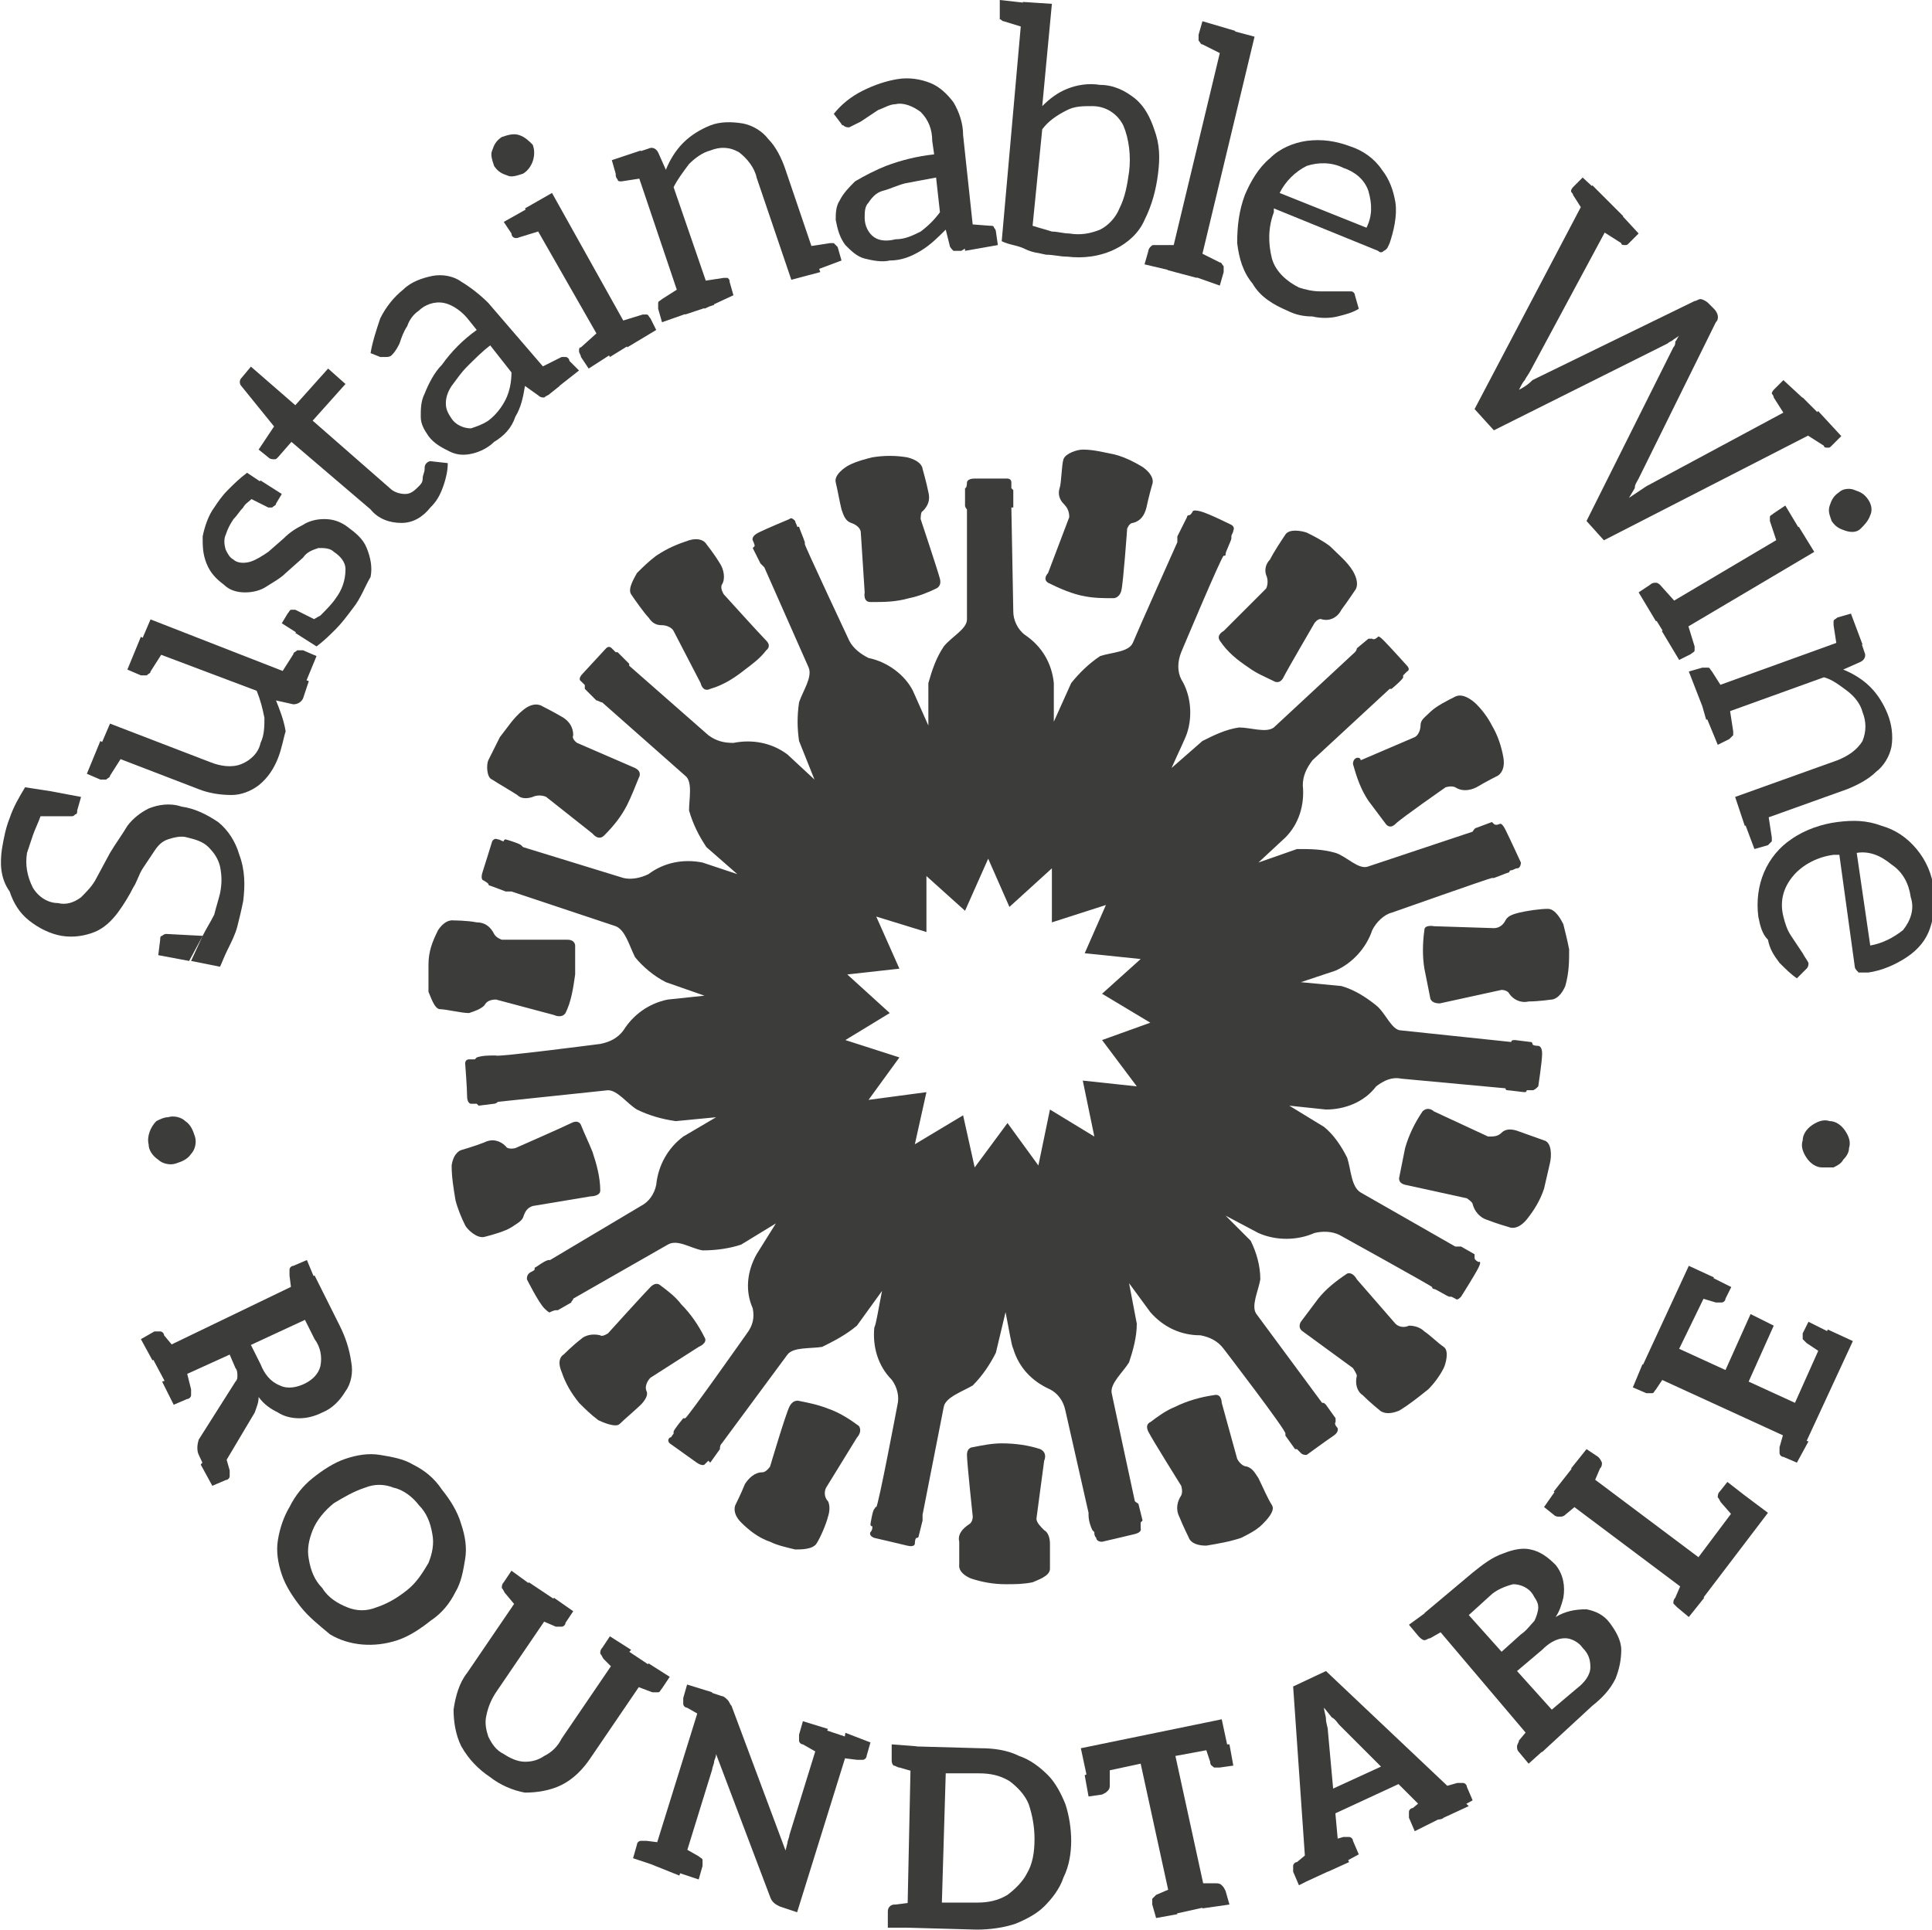 <?xml version="1.0" encoding="utf-8"?>
<!-- Generator: Adobe Illustrator 24.0.0, SVG Export Plug-In . SVG Version: 6.00 Build 0)  -->
<svg version="1.1" id="Capa_1" xmlns="http://www.w3.org/2000/svg" xmlns:xlink="http://www.w3.org/1999/xlink" x="0px" y="0px"
	 width="100.1px" height="100px" viewBox="0 0 100.1 100" style="enable-background:new 0 0 100.1 100;" xml:space="preserve">
<style type="text/css">
	.st0{clip-path:url(#SVGID_2_);}
	.st1{fill:#3C3C3B;}
</style>
<title>SWR Sustainable Wine Roundtable</title>
<g>
	<defs>
		<rect id="SVGID_1_" x="-256.4" y="-379.5" width="612.3" height="858.9"/>
	</defs>
	<clipPath id="SVGID_2_">
		<use xlink:href="#SVGID_1_"  style="overflow:visible;"/>
	</clipPath>
	<g class="st0">
		<path class="st1" d="M76.6,65.4c0,0-0.2-0.1-0.2-0.2c0,0,0-0.1,0-0.2l-0.7-0.4c-0.1,0-0.2,0-0.3,0l-4.9-2.8
			C70,61.5,70,60.6,69.8,60c-0.3-0.6-0.7-1.2-1.2-1.6l-1.8-1.1l1.9,0.2c1,0,2-0.4,2.6-1.2c0.4-0.3,0.8-0.5,1.3-0.4
			c0,0,5.4,0.5,5.4,0.5c0,0,0,0.1,0.1,0.1c0.1,0,0.8,0.1,0.9,0.1c0,0,0.1,0,0.1-0.1h0.3c0.1,0,0.2-0.1,0.3-0.2c0,0,0.2-1.3,0.2-1.7
			s-0.2-0.4-0.2-0.4s-0.3,0-0.3-0.1c0,0,0-0.1-0.1-0.1l-0.8-0.1c-0.1,0-0.2,0-0.2,0.1l-5.7-0.6c-0.5,0-0.8-0.9-1.3-1.3
			c-0.5-0.4-1.1-0.8-1.8-1l-2.1-0.2l1.8-0.6c0.9-0.4,1.6-1.2,1.9-2.1c0.2-0.4,0.6-0.8,1-0.9c0,0,5.1-1.8,5.2-1.8c0,0,0.1,0,0.1,0
			c0.3-0.1,0.5-0.2,0.8-0.3c0,0,0-0.1,0.1-0.1c0.1,0,0.2-0.1,0.3-0.1c0.2,0,0.2-0.3,0.2-0.3S78.2,43.4,78,43s-0.3-0.3-0.3-0.3
			s-0.2,0.1-0.3,0c0,0-0.1-0.1-0.1-0.1l-0.8,0.3c-0.1,0-0.2,0.2-0.2,0.2l-5.4,1.8c-0.5,0.2-1.1-0.5-1.7-0.7c-0.7-0.2-1.3-0.2-2-0.2
			l-2,0.7l1.4-1.3c0.7-0.7,1-1.7,0.9-2.7c0-0.5,0.2-0.9,0.5-1.3l4-3.7c0,0,0.1,0,0.1,0c0,0,0.6-0.5,0.6-0.6c0,0,0-0.1,0-0.1l0.2-0.2
			c0.2-0.1,0-0.3,0-0.3s-0.9-1-1.2-1.3S71.4,33,71.4,33s-0.2,0.2-0.3,0.1c0,0-0.1,0-0.2,0l-0.6,0.5c0,0.1-0.1,0.2-0.1,0.2L66,37.7
			c-0.4,0.3-1.2,0-1.8,0c-0.7,0.1-1.3,0.4-1.9,0.7l-1.6,1.4c0.4-0.9,0.7-1.5,0.8-1.8c0.3-0.9,0.2-2-0.3-2.8c-0.2-0.4-0.2-0.9,0-1.4
			c0,0,2.1-5,2.2-5s0.1,0,0.1-0.1s0.3-0.7,0.3-0.8c0,0,0-0.1,0-0.1c0-0.1,0.1-0.2,0.1-0.3c0.1-0.2-0.1-0.3-0.1-0.3s-1.2-0.6-1.6-0.7
			s-0.4,0-0.4,0s-0.1,0.2-0.2,0.2c0,0-0.1,0-0.1,0.1L61,27.8c0,0.1,0,0.2,0,0.3c0,0-2.1,4.7-2.3,5.2S57.6,33.8,57,34
			c-0.6,0.4-1.1,0.9-1.5,1.4l-0.9,2v-2c-0.1-1-0.6-1.9-1.5-2.5c-0.4-0.3-0.6-0.8-0.6-1.2c0,0-0.1-5.4-0.1-5.4c0,0,0.1,0,0.1,0v-0.9
			c0,0-0.1-0.1-0.1-0.1c0-0.1,0-0.2,0-0.3c0-0.2-0.2-0.2-0.2-0.2h-1.7c-0.4,0-0.4,0.2-0.4,0.2s0,0.3-0.1,0.3L50,25.4v0.8
			c0,0.1,0.1,0.2,0.1,0.2v5.7c0,0.5-0.8,0.9-1.2,1.4c-0.4,0.6-0.6,1.2-0.8,1.9v2.2l-0.8-1.8C46.9,35,46,34.3,45,34.1
			c-0.4-0.2-0.8-0.5-1-0.9c0,0-2.3-4.9-2.3-5c0,0,0-0.1,0-0.1c-0.1-0.3-0.2-0.5-0.3-0.8c0,0-0.1,0-0.1,0c0-0.1-0.1-0.2-0.1-0.3
			c-0.1-0.1-0.2-0.2-0.3-0.1c0,0-1.2,0.5-1.6,0.7S39,28,39,28s0.1,0.2,0.1,0.3c0,0-0.1,0.1-0.1,0.1l0.4,0.8l0.2,0.2l2.3,5.2
			c0.2,0.5-0.3,1.2-0.5,1.8c-0.1,0.7-0.1,1.3,0,2l0.8,2l-1.4-1.3C40,38.5,39,38.3,38,38.5c-0.5,0-0.9-0.1-1.3-0.4
			c0,0-4.1-3.6-4.1-3.6c0,0,0-0.1,0-0.1c-0.2-0.2-0.4-0.4-0.6-0.6h-0.1c-0.1-0.1-0.1-0.1-0.2-0.2c-0.1-0.1-0.2-0.1-0.3,0l-1.2,1.3
			c-0.3,0.3-0.1,0.4-0.1,0.4s0.2,0.2,0.2,0.2c0,0,0,0.1,0,0.2l0.6,0.6c0.1,0,0.2,0.1,0.3,0.1l4.3,3.8c0.4,0.3,0.2,1.2,0.2,1.8
			c0.2,0.7,0.5,1.3,0.9,1.9l1.6,1.4l-1.8-0.6c-1-0.2-2,0-2.8,0.6c-0.4,0.2-0.9,0.3-1.3,0.2c0,0-5.2-1.6-5.2-1.6s0,0-0.1-0.1
			s-0.8-0.3-0.8-0.3c0,0-0.1,0-0.1,0.1c-0.1,0-0.2-0.1-0.3-0.1c-0.2-0.1-0.3,0.1-0.3,0.1s-0.4,1.3-0.5,1.6s0,0.4,0,0.4
			s0.2,0.1,0.3,0.2c0,0,0,0.1,0.1,0.1l0.8,0.3c0.1,0,0.2,0,0.3,0l5.4,1.8c0.5,0.2,0.7,1,1,1.6c0.4,0.5,1,1,1.6,1.3l2,0.7l-1.9,0.2
			c-1,0.2-1.8,0.8-2.3,1.6c-0.3,0.4-0.7,0.6-1.2,0.7c0,0-5.4,0.7-5.4,0.6c0,0-0.1,0-0.1,0c-0.3,0-0.6,0-0.9,0.1c0,0-0.1,0.1-0.1,0.1
			h-0.3c-0.2,0-0.2,0.2-0.2,0.2s0.1,1.3,0.1,1.7s0.2,0.4,0.2,0.4s0.3,0,0.3,0c0,0,0.1,0.1,0.1,0.1l0.8-0.1c0.1,0,0.2-0.1,0.2-0.1
			l5.7-0.6c0.5,0,1,0.7,1.5,1c0.6,0.3,1.3,0.5,2,0.6l2.1-0.2l-1.7,1c-0.8,0.6-1.3,1.5-1.4,2.5c-0.1,0.5-0.4,0.9-0.8,1.1
			c0,0-4.7,2.8-4.7,2.8h-0.1c-0.3,0.1-0.5,0.3-0.7,0.4c0,0,0,0.1,0,0.1c-0.1,0.1-0.2,0.1-0.3,0.2c-0.1,0.1-0.1,0.2-0.1,0.3
			c0,0,0.6,1.2,0.9,1.5s0.3,0.2,0.3,0.2s0.2-0.1,0.3-0.1c0,0,0.1,0,0.1,0l0.7-0.4c0-0.1,0.1-0.1,0.1-0.2l4.9-2.8
			c0.5-0.3,1.2,0.2,1.8,0.3c0.7,0,1.4-0.1,2-0.3l1.8-1.1L39.2,65c-0.5,0.9-0.6,1.9-0.2,2.8c0.1,0.5,0,0.9-0.3,1.3
			c0,0-3.1,4.4-3.2,4.4c0,0-0.1,0-0.1,0c0,0-0.5,0.6-0.5,0.7c0,0,0,0.1,0,0.1c-0.1,0.1-0.1,0.2-0.2,0.2c-0.1,0.1-0.1,0.2,0,0.3
			l1.4,1c0.3,0.2,0.4,0.1,0.4,0.1s0.2-0.2,0.2-0.2c0,0,0.1,0.1,0.1,0.1l0.5-0.7c0-0.1,0-0.2,0.1-0.3l3.4-4.6
			c0.3-0.4,1.2-0.3,1.8-0.4c0.6-0.3,1.2-0.6,1.8-1.1l1.3-1.8c-0.2,1-0.3,1.7-0.4,1.9c-0.1,1,0.2,2,0.9,2.7c0.3,0.4,0.4,0.9,0.3,1.3
			c0,0-1,5.3-1.1,5.3s0,0-0.1,0.1s-0.2,0.8-0.2,0.8c0,0,0,0.1,0.1,0.1c0,0.1,0,0.2-0.1,0.3c-0.1,0.2,0.2,0.3,0.2,0.3
			s1.3,0.3,1.7,0.4s0.4-0.1,0.4-0.1s0-0.3,0.1-0.3c0,0,0.1,0,0.1-0.1l0.2-0.8c0-0.1,0-0.2,0-0.3c0,0,1-5.1,1.1-5.6s1-0.8,1.5-1.1
			c0.5-0.5,0.9-1.1,1.2-1.7l0.5-2.1c0.2,1,0.3,1.7,0.4,1.9c0.3,1,1,1.7,1.9,2.1c0.4,0.2,0.7,0.6,0.8,1.1c0,0,1.2,5.3,1.2,5.3
			c0,0,0,0.1,0,0.1c0,0.3,0.1,0.6,0.2,0.8c0,0,0.1,0.1,0.1,0.1c0,0.1,0,0.2,0.1,0.3c0,0.1,0.1,0.2,0.3,0.2c0,0,1.3-0.3,1.7-0.4
			s0.3-0.3,0.3-0.3s0-0.3,0-0.3c0,0,0.1-0.1,0.1-0.1c0,0-0.2-0.8-0.2-0.8c0-0.1-0.1-0.1-0.2-0.2c0,0-1.1-5.1-1.2-5.6
			s0.6-1.1,0.9-1.6c0.2-0.6,0.4-1.3,0.4-2l-0.4-2.1l1.1,1.5c0.7,0.8,1.6,1.2,2.6,1.2c0.5,0.1,0.9,0.3,1.2,0.7c0,0,3.3,4.3,3.2,4.4
			c0,0,0,0.1,0,0.1c0,0,0.5,0.7,0.5,0.7h0.1l0.2,0.2c0.1,0.1,0.2,0.1,0.3,0.1c0,0,0,0,0,0c0,0,1.1-0.8,1.4-1s0.2-0.4,0.2-0.4
			s-0.2-0.2-0.1-0.3c0,0,0-0.1,0-0.2l-0.5-0.7c-0.1-0.1-0.1-0.1-0.2-0.1l-3.4-4.6c-0.3-0.4,0.1-1.2,0.2-1.8c0-0.7-0.2-1.4-0.5-2
			L63.5,63l1.7,0.9c0.9,0.4,2,0.4,2.9,0c0.4-0.1,0.9-0.1,1.3,0.1c0,0,4.7,2.6,4.8,2.7c0,0,0,0.1,0.1,0.1c0.1,0,0.7,0.4,0.8,0.4
			c0,0,0.1,0,0.1,0l0.2,0.1c0.1,0.1,0.2,0,0.3-0.1c0,0,0.7-1.1,0.9-1.5S76.6,65.4,76.6,65.4 M57.1,53.9l1.8,2.4L56.1,56l0.6,2.9
			l-2.3-1.4l-0.6,2.9l-1.6-2.2l-1.7,2.3c-0.2-0.9-0.4-1.8-0.6-2.7l-2.5,1.5c0.2-0.9,0.4-1.8,0.6-2.7L45,57l1.6-2.2l-2.8-0.9l2.3-1.4
			l-2.2-2l2.7-0.3l-1.2-2.7l2.6,0.8v-2.9l2,1.8l1.2-2.7l1.1,2.5l2.2-2v2.8l2.8-0.9l-1.1,2.5l2.9,0.3l-2,1.8l2.5,1.5L57.1,53.9z"/>
		<path class="st1" d="M43.6,26.4c0.1,0.3,0.2,0.6,0.5,0.7s0.5,0.3,0.5,0.5l0.2,3.1c0,0-0.1,0.5,0.3,0.5c0.7,0,1.3,0,2-0.2
			c0.5-0.1,1-0.3,1.4-0.5c0,0,0.3-0.1,0.2-0.5s-1-3.1-1-3.1s0-0.4,0.1-0.4c0.3-0.3,0.4-0.6,0.3-1c-0.1-0.5-0.3-1.2-0.3-1.2
			s0-0.4-0.8-0.6c-0.6-0.1-1.2-0.1-1.8,0c-0.4,0.1-0.8,0.2-1.2,0.4c-0.2,0.1-0.8,0.5-0.7,0.9S43.5,26,43.6,26.4"/>
		<path class="st1" d="M33.6,32c0.2,0.3,0.4,0.4,0.7,0.4c0.2,0,0.5,0.1,0.6,0.3l1.4,2.7c0,0,0.1,0.5,0.5,0.3c0.7-0.2,1.3-0.6,1.8-1
			c0.4-0.3,0.8-0.6,1.1-1c0,0,0.3-0.2,0-0.5s-2.2-2.4-2.2-2.4s-0.2-0.3-0.1-0.5c0.2-0.3,0.1-0.8-0.1-1.1c-0.3-0.5-0.7-1-0.7-1
			s-0.2-0.4-0.9-0.2c-0.6,0.2-1.1,0.4-1.7,0.8c-0.4,0.3-0.7,0.6-1,0.9c-0.1,0.2-0.5,0.8-0.3,1.1S33.4,31.8,33.6,32"/>
		<path class="st1" d="M25.5,40.4c0.3,0.2,1,0.6,1.3,0.8c0.2,0.2,0.5,0.2,0.8,0.1c0.2-0.1,0.5-0.1,0.7,0l2.4,1.9
			c0,0,0.3,0.4,0.6,0.1c0.5-0.5,0.9-1,1.2-1.6c0.2-0.4,0.4-0.9,0.6-1.4c0,0,0.2-0.3-0.2-0.5l-3-1.3c0,0-0.3-0.2-0.2-0.4
			c0-0.4-0.2-0.7-0.5-0.9c-0.5-0.3-1.1-0.6-1.1-0.6s-0.4-0.3-1,0.2c-0.5,0.4-0.8,0.9-1.2,1.4c-0.2,0.4-0.4,0.8-0.6,1.2
			C25.2,39.6,25.2,40.3,25.5,40.4"/>
		<path class="st1" d="M25.1,52.1c0.1-0.2,0.3-0.3,0.6-0.3l3,0.8c0,0,0.4,0.2,0.6-0.1c0.3-0.6,0.4-1.3,0.5-2c0-0.5,0-1,0-1.5
			c0,0,0-0.3-0.4-0.3H26c0,0-0.3-0.1-0.4-0.3c-0.2-0.4-0.5-0.6-0.9-0.6c-0.5-0.1-1.2-0.1-1.2-0.1s-0.4-0.1-0.8,0.5
			c-0.3,0.6-0.5,1.1-0.5,1.8c0,0.5,0,0.9,0,1.4c0.1,0.2,0.3,0.9,0.6,0.9s1.1,0.2,1.5,0.2C24.6,52.4,24.9,52.3,25.1,52.1"/>
		<path class="st1" d="M27.6,62.5l3-0.5c0,0,0.5,0,0.5-0.3c0-0.7-0.2-1.4-0.4-2c-0.2-0.5-0.4-0.9-0.6-1.4c0,0-0.1-0.3-0.5-0.1
			s-2.9,1.3-2.9,1.3s-0.4,0.1-0.5-0.1c-0.3-0.3-0.7-0.4-1.1-0.2c-0.5,0.2-1.2,0.4-1.2,0.4s-0.4,0.1-0.5,0.8c0,0.6,0.1,1.2,0.2,1.8
			c0.1,0.4,0.3,0.9,0.5,1.3c0.1,0.2,0.6,0.7,1,0.6s1.1-0.3,1.4-0.5s0.5-0.3,0.6-0.5C27.2,62.8,27.3,62.6,27.6,62.5"/>
		<path class="st1" d="M36.2,69.8c0,0,0.5-0.2,0.3-0.5c-0.3-0.6-0.7-1.2-1.2-1.7c-0.3-0.4-0.7-0.7-1.1-1c0,0-0.2-0.2-0.5,0.1
			s-2.2,2.4-2.2,2.4s-0.3,0.2-0.4,0.1c-0.4-0.1-0.8,0-1,0.2c-0.4,0.3-0.9,0.8-0.9,0.8s-0.4,0.2-0.1,0.9c0.2,0.6,0.5,1.1,0.9,1.6
			c0.3,0.3,0.6,0.6,1,0.9c0.2,0.1,0.9,0.4,1.1,0.2s0.9-0.8,1.1-1s0.4-0.5,0.3-0.7c-0.1-0.2,0-0.5,0.2-0.7L36.2,69.8z"/>
		<path class="st1" d="M42.9,73c-0.5-0.2-1-0.3-1.5-0.4c0,0-0.3-0.1-0.5,0.3s-1,3.1-1,3.1s-0.2,0.3-0.4,0.3c-0.4,0-0.7,0.3-0.9,0.6
			c-0.2,0.5-0.5,1.1-0.5,1.1s-0.2,0.4,0.3,0.9c0.4,0.4,0.9,0.8,1.5,1c0.4,0.2,0.9,0.3,1.3,0.4c0.3,0,0.9,0,1.1-0.3s0.5-1,0.6-1.4
			c0.1-0.3,0.1-0.6,0-0.8c-0.2-0.2-0.2-0.5-0.1-0.7l1.6-2.6c0,0,0.3-0.3,0.1-0.6C44.1,73.6,43.5,73.2,42.9,73"/>
		<path class="st1" d="M54.1,79.3c-0.2-0.2-0.4-0.4-0.4-0.6l0.4-3c0,0,0.2-0.4-0.2-0.6c-0.6-0.2-1.3-0.3-2-0.3c-0.5,0-1,0.1-1.5,0.2
			c0,0-0.3,0-0.3,0.4s0.3,3.2,0.3,3.2s0,0.3-0.2,0.4c-0.3,0.2-0.6,0.5-0.5,0.9v1.2c0,0-0.1,0.4,0.6,0.7c0.6,0.2,1.2,0.3,1.8,0.3
			c0.5,0,0.9,0,1.4-0.1c0.2-0.1,0.9-0.3,0.9-0.7V80C54.4,79.7,54.3,79.4,54.1,79.3"/>
		<path class="st1" d="M65.2,76.6c-0.2-0.3-0.3-0.5-0.6-0.6c-0.2,0-0.4-0.2-0.5-0.4l-0.8-2.9c0,0,0-0.5-0.4-0.4
			c-0.7,0.1-1.4,0.3-2,0.6c-0.5,0.2-0.9,0.5-1.3,0.8c0,0-0.3,0.1-0.1,0.5s1.7,2.8,1.7,2.8s0.1,0.3,0,0.5c-0.2,0.3-0.3,0.7-0.1,1.1
			c0.2,0.5,0.5,1.1,0.5,1.1s0.1,0.4,0.9,0.4c0.6-0.1,1.2-0.2,1.8-0.4c0.4-0.2,0.8-0.4,1.1-0.7c0.2-0.2,0.7-0.7,0.5-1
			S65.4,77,65.2,76.6"/>
		<path class="st1" d="M73.8,69c-0.2-0.2-0.5-0.3-0.8-0.3c-0.2,0.1-0.5,0.1-0.7-0.1l-2-2.3c0,0-0.2-0.4-0.5-0.3
			c-0.6,0.4-1.1,0.8-1.5,1.3c-0.3,0.4-0.6,0.8-0.9,1.2c0,0-0.2,0.3,0.1,0.5l2.6,1.9c0,0,0.2,0.3,0.2,0.4c-0.1,0.4,0,0.8,0.3,1
			c0.4,0.4,0.9,0.8,0.9,0.8s0.3,0.3,1,0c0.5-0.3,1-0.7,1.5-1.1c0.3-0.3,0.6-0.7,0.8-1.1c0.1-0.2,0.3-0.9,0-1.1S74.1,69.2,73.8,69"/>
		<path class="st1" d="M80,59.1c-0.3-0.1-1.1-0.4-1.4-0.5c-0.3-0.1-0.6-0.1-0.8,0.1c-0.2,0.2-0.4,0.2-0.7,0.2l-2.8-1.3
			c0,0-0.3-0.3-0.6,0c-0.4,0.6-0.7,1.2-0.9,1.9c-0.1,0.5-0.2,1-0.3,1.5c0,0-0.1,0.3,0.3,0.4l3.2,0.7c0,0,0.3,0.2,0.3,0.3
			c0.1,0.4,0.4,0.7,0.7,0.8c0.5,0.2,1.2,0.4,1.2,0.4s0.4,0.2,0.9-0.4c0.4-0.5,0.7-1,0.9-1.6c0.1-0.4,0.2-0.9,0.3-1.3
			C80.4,59.9,80.4,59.2,80,59.1"/>
		<path class="st1" d="M81.3,49.2c-0.1-0.5-0.2-0.9-0.3-1.3c-0.1-0.2-0.4-0.8-0.8-0.8s-1.1,0.1-1.5,0.2s-0.6,0.2-0.7,0.4
			c-0.1,0.2-0.3,0.4-0.6,0.4l-3.1-0.1c0,0-0.5-0.1-0.5,0.2c-0.1,0.7-0.1,1.4,0,2c0.1,0.5,0.2,1,0.3,1.5c0,0,0,0.3,0.5,0.3l3.2-0.7
			c0,0,0.3,0,0.4,0.2c0.2,0.3,0.6,0.5,1,0.4c0.5,0,1.2-0.1,1.2-0.1s0.4,0,0.7-0.7C81.3,50.4,81.3,49.8,81.3,49.2"/>
		<path class="st1" d="M70.1,39.6c0.2,0.7,0.4,1.3,0.8,1.9c0.3,0.4,0.6,0.8,0.9,1.2c0,0,0.2,0.3,0.5,0s2.6-1.9,2.6-1.9
			s0.3-0.1,0.5,0c0.3,0.2,0.7,0.2,1.1,0c0.5-0.3,1.1-0.6,1.1-0.6s0.4-0.2,0.3-0.9c-0.1-0.6-0.3-1.2-0.6-1.7
			c-0.2-0.4-0.5-0.8-0.8-1.1c-0.2-0.2-0.7-0.6-1.1-0.4s-1,0.5-1.3,0.8s-0.5,0.4-0.5,0.7c0,0.2-0.1,0.5-0.3,0.6l-2.8,1.2
			C70.5,39.2,70.1,39.2,70.1,39.6"/>
		<path class="st1" d="M63.4,32.7c0,0-0.4,0.2-0.2,0.5c0.4,0.6,0.9,1,1.5,1.4c0.4,0.3,0.9,0.5,1.3,0.7c0,0,0.3,0.2,0.5-0.2
			s1.6-2.8,1.6-2.8s0.2-0.3,0.4-0.2c0.4,0.1,0.8-0.1,1-0.5c0.3-0.4,0.7-1,0.7-1s0.3-0.3-0.1-1c-0.3-0.5-0.8-0.9-1.2-1.3
			c-0.4-0.3-0.8-0.5-1.2-0.7c-0.3-0.1-0.9-0.2-1.1,0.1S66,28.6,65.8,29c-0.2,0.2-0.3,0.5-0.2,0.8c0.1,0.2,0.1,0.5,0,0.7L63.4,32.7z"
			/>
		<path class="st1" d="M54.3,30.2c0.6,0.3,1.3,0.6,1.9,0.7c0.5,0.1,1,0.1,1.5,0.1c0,0,0.3,0,0.4-0.4s0.3-3.2,0.3-3.2
			s0.1-0.3,0.3-0.3c0.4-0.1,0.6-0.4,0.7-0.8c0.1-0.5,0.3-1.2,0.3-1.2s0.2-0.4-0.5-0.9c-0.5-0.3-1.1-0.6-1.7-0.7
			c-0.5-0.1-0.9-0.2-1.4-0.2c-0.3,0-0.9,0.2-1,0.5S55,25,54.9,25.3c-0.1,0.3,0,0.6,0.2,0.8c0.2,0.2,0.3,0.4,0.3,0.7l-1.1,2.9
			C54.3,29.7,54,30,54.3,30.2"/>
		<path class="st1" d="M12.6,46.7c-0.1,0.5-0.2,0.9-0.3,1.3c-0.1,0.4-0.3,0.8-0.5,1.2s-0.3,0.7-0.4,0.9l-1.5-0.3l0.6-1.3
			c0.2-0.4,0.4-0.7,0.6-1.1c0.1-0.4,0.2-0.7,0.3-1.1c0.1-0.5,0.1-0.9,0-1.4c-0.1-0.4-0.3-0.7-0.6-1c-0.3-0.3-0.7-0.4-1.1-0.5
			c-0.3-0.1-0.7,0-1,0.1c-0.3,0.1-0.5,0.3-0.7,0.6c-0.2,0.3-0.4,0.6-0.6,0.9c-0.2,0.3-0.3,0.7-0.5,1c-0.2,0.4-0.5,0.9-0.8,1.3
			c-0.3,0.4-0.7,0.8-1.2,1c-0.5,0.2-1.1,0.3-1.7,0.2c-0.6-0.1-1.2-0.4-1.7-0.8c-0.5-0.4-0.8-0.9-1-1.5C0,45.5,0,44.7,0.1,44
			c0.1-0.6,0.2-1.1,0.4-1.6c0.2-0.6,0.5-1.1,0.8-1.6L2.6,41l-0.5,1.3C2,42.6,1.8,43,1.7,43.3c-0.1,0.3-0.2,0.6-0.3,0.9
			c-0.1,0.6,0,1.2,0.3,1.8C2,46.5,2.5,46.8,3,46.8c0.4,0.1,0.8,0,1.2-0.3c0.3-0.3,0.6-0.6,0.8-1l0.7-1.3c0.3-0.5,0.6-0.9,0.9-1.4
			c0.3-0.4,0.7-0.7,1.1-0.9c0.5-0.2,1.1-0.3,1.7-0.1c0.7,0.1,1.3,0.4,1.9,0.8c0.5,0.4,0.9,1,1.1,1.7C12.7,45.1,12.7,45.9,12.6,46.7
			 M1.9,42.3L2.6,41l1.6,0.3L4,42c0,0.1,0,0.2-0.1,0.2c-0.1,0.1-0.1,0.1-0.2,0.1L1.9,42.3z M10.5,48.5l-0.7,1.3l-1.6-0.3l0.1-0.8
			c0-0.1,0-0.2,0.1-0.2c0.1-0.1,0.2-0.1,0.2-0.1L10.5,48.5z"/>
		<path class="st1" d="M5.2,38.4l1.2,0.7l-0.7,1.1c0,0.1-0.1,0.1-0.2,0.2c-0.1,0-0.2,0-0.3,0l-0.7-0.3L5.2,38.4z M14.4,39.3
			c-0.2,0.5-0.5,1-1,1.4C13,41,12.5,41.2,12,41.2c-0.6,0-1.2-0.1-1.7-0.3l-5.2-2l0.6-1.4l5.2,2c0.5,0.2,1.1,0.3,1.6,0.1
			c0.5-0.2,0.9-0.6,1-1.1c0.2-0.4,0.2-0.9,0.2-1.3c-0.1-0.5-0.2-0.9-0.4-1.4l-6.1-2.3l0.6-1.4l8.2,3.2l-0.3,0.9
			c-0.1,0.2-0.3,0.3-0.5,0.3l-0.9-0.2c0.2,0.5,0.4,1,0.5,1.6C14.7,38.2,14.6,38.8,14.4,39.3 M7.3,33l1.2,0.7l-0.7,1.1
			c0,0.1-0.1,0.1-0.2,0.2c-0.1,0-0.2,0-0.3,0l-0.7-0.3L7.3,33z M15.7,35.7L14.5,35l0.7-1.1c0-0.1,0.1-0.1,0.2-0.2c0.1,0,0.2,0,0.3,0
			l0.7,0.3L15.7,35.7z"/>
		<path class="st1" d="M18.3,31.5c-0.3,0.4-0.6,0.8-0.9,1.1c-0.3,0.3-0.6,0.6-1,0.9l-1.1-0.7l0.6-0.5c0.2-0.1,0.5-0.3,0.7-0.4
			c0.3-0.3,0.6-0.6,0.8-0.9c0.3-0.4,0.5-0.9,0.5-1.5c0-0.4-0.3-0.7-0.6-0.9c-0.2-0.2-0.5-0.2-0.8-0.2c-0.3,0.1-0.6,0.2-0.8,0.5
			l-0.9,0.8c-0.3,0.3-0.7,0.5-1,0.7c-0.3,0.2-0.7,0.3-1.1,0.3c-0.4,0-0.8-0.1-1.1-0.4c-0.4-0.3-0.7-0.6-0.9-1.1
			c-0.2-0.5-0.2-0.9-0.2-1.4c0.1-0.5,0.3-1.1,0.6-1.5c0.2-0.3,0.4-0.6,0.7-0.9c0.3-0.3,0.6-0.6,1-0.9l0.9,0.6l-0.6,0.7
			c-0.2,0.2-0.4,0.3-0.5,0.5c-0.2,0.2-0.3,0.4-0.5,0.6c-0.2,0.3-0.3,0.5-0.4,0.8c-0.1,0.2-0.1,0.5,0,0.8c0.1,0.2,0.2,0.4,0.4,0.5
			c0.2,0.2,0.6,0.2,0.9,0.1c0.3-0.1,0.6-0.3,0.9-0.5l0.8-0.7c0.3-0.3,0.6-0.5,1-0.7c0.3-0.2,0.7-0.3,1.1-0.3c0.4,0,0.8,0.1,1.2,0.4
			c0.4,0.3,0.8,0.6,1,1.1c0.2,0.5,0.3,1,0.2,1.5C18.9,30.4,18.7,31,18.3,31.5 M12.7,25.7l0.8-0.8l1.1,0.7l-0.3,0.5
			c0,0.1-0.1,0.1-0.2,0.2c-0.1,0-0.2,0-0.2,0L12.7,25.7z M16.5,32.2L15.7,33l-1.1-0.7l0.3-0.5c0.1-0.1,0.1-0.2,0.2-0.2
			c0.1,0,0.1,0,0.2,0L16.5,32.2z"/>
		<path class="st1" d="M22.3,26.3c-0.4,0.5-0.9,0.8-1.5,0.8c-0.6,0-1.2-0.2-1.6-0.7l-4.1-3.5l-0.7,0.8c-0.1,0.1-0.1,0.1-0.2,0.1
			c-0.1,0-0.2,0-0.3-0.1l-0.5-0.4l0.8-1.2L12.5,20c-0.1-0.1-0.1-0.3,0-0.4c0,0,0,0,0,0L13,19l2.3,2l1.7-1.9l0.9,0.8l-1.7,1.9l4,3.5
			c0.2,0.2,0.5,0.3,0.8,0.3c0.3,0,0.5-0.2,0.7-0.4c0.1-0.1,0.2-0.2,0.2-0.4c0-0.2,0.1-0.3,0.1-0.5c0-0.1,0-0.2,0.1-0.3
			c0.1-0.1,0.2-0.1,0.2-0.1l0.9,0.1c0,0.4-0.1,0.8-0.2,1.1C22.8,25.7,22.6,26,22.3,26.3"/>
		<path class="st1" d="M25.6,22.9c-0.3,0.3-0.7,0.5-1.1,0.6c-0.4,0.1-0.8,0.1-1.2-0.1c-0.4-0.2-0.8-0.4-1.1-0.8
			c-0.2-0.3-0.4-0.6-0.4-1c0-0.4,0-0.8,0.2-1.2c0.2-0.5,0.5-1.1,0.9-1.5c0.5-0.7,1.1-1.3,1.8-1.8l-0.4-0.5c-0.3-0.4-0.8-0.8-1.3-0.9
			c-0.5-0.1-1,0.1-1.3,0.4c-0.3,0.2-0.5,0.5-0.6,0.8c-0.2,0.3-0.3,0.6-0.4,0.9c-0.1,0.2-0.2,0.4-0.4,0.6c-0.1,0.1-0.2,0.1-0.3,0.1
			c-0.1,0-0.2,0-0.3,0l-0.5-0.2c0.1-0.6,0.3-1.2,0.5-1.8c0.3-0.6,0.7-1.1,1.2-1.5c0.4-0.4,1-0.6,1.5-0.7c0.5-0.1,1.1,0,1.5,0.3
			c0.5,0.3,1,0.7,1.4,1.1L29,20l-0.5,0.4c-0.1,0.1-0.2,0.1-0.3,0.2c-0.1,0-0.2,0-0.3-0.1L27.2,20c-0.1,0.6-0.2,1.1-0.5,1.6
			C26.5,22.2,26.1,22.6,25.6,22.9 M25.3,21.8c0.4-0.3,0.7-0.7,0.9-1.1c0.2-0.4,0.3-0.9,0.3-1.4l-1.1-1.4c-0.4,0.3-0.8,0.7-1.2,1.1
			c-0.3,0.3-0.5,0.6-0.8,1c-0.2,0.3-0.3,0.6-0.3,0.9c0,0.3,0.1,0.5,0.3,0.8c0.2,0.3,0.6,0.5,1,0.5C24.7,22.1,25,22,25.3,21.8
			 M28.6,20.3l-0.7-1.2l1.2-0.6c0.1,0,0.2,0,0.2,0c0.1,0,0.2,0.1,0.2,0.2l0.5,0.5L28.6,20.3z"/>
		<path class="st1" d="M27.1,9c-0.3,0.1-0.6,0.2-0.8,0.1c-0.3-0.1-0.5-0.2-0.7-0.5c-0.1-0.3-0.2-0.6-0.1-0.8
			c0.1-0.3,0.2-0.5,0.5-0.7c0.3-0.1,0.6-0.2,0.9-0.1c0.3,0.1,0.5,0.3,0.7,0.5C27.8,8,27.6,8.7,27.1,9 M27.7,10.6l0.5,1.3l-1.3,0.4
			c-0.2,0.1-0.4,0-0.4-0.2c0,0,0,0,0,0l-0.4-0.6L27.7,10.6z M31.6,18.5l-4.4-7.7l1.4-0.8l4.3,7.7L31.6,18.5z M30.5,19.1l-0.4-0.6
			c0-0.1-0.1-0.2-0.1-0.3c0-0.1,0-0.2,0.1-0.2l1-0.9l0.8,1.1L30.5,19.1z M32.5,18L32,16.7l1.3-0.4c0.1,0,0.2,0,0.2,0
			c0.1,0,0.1,0.1,0.2,0.2l0.3,0.6L32.5,18z"/>
		<path class="st1" d="M33.2,7.8l0.3,1.4l-1.3,0.2c-0.1,0-0.2,0-0.2-0.1c-0.1-0.1-0.1-0.2-0.1-0.3l-0.2-0.7L33.2,7.8z M35.5,16.3
			L32.7,8l0.9-0.3c0.2-0.1,0.4,0,0.5,0.2l0.4,0.9c0.2-0.5,0.5-1,0.9-1.4c0.4-0.4,0.9-0.7,1.4-0.9c0.5-0.2,1.1-0.2,1.7-0.1
			c0.5,0.1,1,0.4,1.3,0.8c0.4,0.4,0.7,1,0.9,1.6l1.8,5.3L41,14.5l-1.8-5.3c-0.1-0.5-0.5-1-0.9-1.3c-0.5-0.3-1-0.3-1.5-0.1
			c-0.4,0.1-0.8,0.4-1.1,0.7c-0.3,0.4-0.6,0.8-0.8,1.2l2.1,6.1L35.5,16.3z M34.3,16.7L34.1,16c0-0.1,0-0.2,0-0.3
			c0-0.1,0.1-0.1,0.2-0.2l1.1-0.7l0.6,1.3L34.3,16.7z M36.5,16l-0.3-1.4l1.3-0.2c0.1,0,0.2,0,0.2,0c0.1,0.1,0.1,0.1,0.1,0.2l0.2,0.7
			L36.5,16z M42,14.1l-0.3-1.3l1.3-0.2c0.1,0,0.2,0,0.2,0c0.1,0.1,0.1,0.1,0.2,0.2l0.2,0.7L42,14.1z"/>
		<path class="st1" d="M46.1,13.5c-0.4,0.1-0.9,0-1.3-0.1c-0.4-0.1-0.7-0.4-1-0.7c-0.3-0.4-0.4-0.8-0.5-1.3c0-0.3,0-0.7,0.2-1
			c0.2-0.4,0.5-0.7,0.8-1c0.5-0.3,1.1-0.6,1.6-0.8c0.8-0.3,1.6-0.5,2.5-0.6l-0.1-0.7c0-0.6-0.2-1.1-0.6-1.5
			c-0.4-0.3-0.9-0.5-1.3-0.4c-0.3,0-0.6,0.2-0.9,0.3c-0.3,0.2-0.6,0.4-0.9,0.6c-0.2,0.1-0.4,0.2-0.6,0.3c-0.1,0-0.2,0-0.3-0.1
			c-0.1,0-0.1-0.1-0.2-0.2l-0.3-0.4c0.4-0.5,0.9-0.9,1.5-1.2c0.6-0.3,1.2-0.5,1.8-0.6c0.6-0.1,1.2,0,1.7,0.2c0.5,0.2,0.9,0.6,1.2,1
			c0.3,0.5,0.5,1.1,0.5,1.7l0.6,5.6L49.8,13c-0.1,0-0.2,0-0.4,0c-0.1-0.1-0.2-0.2-0.2-0.3L49,11.9c-0.4,0.4-0.8,0.8-1.3,1.1
			C47.2,13.3,46.7,13.5,46.1,13.5 M46.4,12.4c0.5,0,0.9-0.2,1.3-0.4c0.4-0.3,0.7-0.6,1-1l-0.2-1.8c-0.5,0.1-1.1,0.2-1.6,0.3
			c-0.4,0.1-0.8,0.3-1.2,0.4c-0.3,0.1-0.5,0.3-0.7,0.6c-0.2,0.2-0.2,0.5-0.2,0.8c0,0.4,0.2,0.8,0.5,1C45.6,12.5,46,12.5,46.4,12.4
			 M50,13v-1.4l1.3,0.1c0.1,0,0.2,0,0.2,0.1c0.1,0.1,0.1,0.2,0.1,0.2l0.1,0.7L50,13z"/>
		<path class="st1" d="M53.6,0.2l-0.3,1.3L52,1.1c-0.1,0-0.1-0.1-0.2-0.1c0-0.1,0-0.2,0-0.3V0L53.6,0.2z M55.3,13.3
			c-0.4,0-0.7-0.1-1.1-0.1c-0.4-0.1-0.7-0.1-1.1-0.3s-0.8-0.2-1.2-0.4L53,0.1l1.5,0.1l-0.5,5.3c0.4-0.4,0.8-0.7,1.3-0.9
			c0.5-0.2,1.1-0.3,1.7-0.2c0.7,0,1.3,0.3,1.8,0.7c0.5,0.4,0.8,1,1,1.6C60.1,7.5,60.1,8.2,60,9c-0.1,0.8-0.3,1.6-0.7,2.4
			c-0.3,0.7-0.9,1.2-1.5,1.5C57,13.3,56.1,13.4,55.3,13.3 M55.4,12.1c0.6,0.1,1.1,0,1.6-0.2c0.4-0.2,0.8-0.6,1-1.1
			c0.3-0.6,0.4-1.2,0.5-1.9c0.1-0.8,0-1.7-0.3-2.4c-0.3-0.6-0.9-1-1.6-1c-0.5,0-0.9,0-1.3,0.2C54.7,6,54.3,6.3,54,6.7l-0.5,5
			c0.3,0.1,0.7,0.2,1,0.3C54.8,12,55.1,12.1,55.4,12.1"/>
		<path class="st1" d="M59.3,13.7l0.2-0.7c0-0.1,0.1-0.2,0.1-0.2c0.1-0.1,0.1-0.1,0.2-0.1h1.3L61,14.1L59.3,13.7z M60.5,14l3-12.5
			L65,1.9l-3,12.5L60.5,14z M61.5,14.2L62,13l1.2,0.6c0.1,0,0.1,0.1,0.2,0.2c0,0.1,0,0.2,0,0.3l-0.2,0.7L61.5,14.2z M64,1.6
			l-0.5,1.3l-1.2-0.6c-0.1,0-0.1-0.1-0.2-0.2c0-0.1,0-0.2,0-0.3l0.2-0.7L64,1.6z"/>
		<path class="st1" d="M66.7,16.1c-0.7-0.3-1.4-0.7-1.8-1.4c-0.5-0.6-0.7-1.3-0.8-2.1c0-0.9,0.1-1.7,0.4-2.5
			c0.3-0.7,0.7-1.4,1.3-1.9c0.5-0.5,1.2-0.8,1.9-0.9c0.8-0.1,1.5,0,2.3,0.3c0.6,0.2,1.2,0.6,1.6,1.2c0.4,0.5,0.6,1.1,0.7,1.7
			c0.1,0.7-0.1,1.5-0.3,2.1c-0.1,0.2-0.1,0.3-0.3,0.4c-0.1,0.1-0.2,0.1-0.3,0l-5.4-2.2c0,0,0,0.1,0,0.1c0,0,0,0.1,0,0.1
			c-0.3,0.8-0.3,1.6-0.1,2.4c0.2,0.7,0.8,1.2,1.4,1.5c0.3,0.1,0.7,0.2,1.1,0.2c0.4,0,0.7,0,1,0c0.2,0,0.4,0,0.6,0
			c0.1,0,0.2,0.1,0.2,0.2l0.2,0.7c-0.3,0.2-0.7,0.3-1.1,0.4c-0.4,0.1-0.9,0.1-1.3,0C67.5,16.4,67.1,16.3,66.7,16.1 M66.3,10l4.5,1.8
			c0.3-0.6,0.3-1.2,0.1-1.9c-0.2-0.6-0.7-1-1.3-1.2c-0.6-0.3-1.3-0.3-1.9-0.1C67.1,8.9,66.6,9.4,66.3,10"/>
		<path class="st1" d="M76.4,21.2l6.1-11.6l1,1c0.1,0.1,0.2,0.2,0.2,0.3c0,0.1,0,0.2-0.1,0.3l-4.3,8c-0.1,0.2-0.2,0.3-0.3,0.5
			c-0.1,0.1-0.2,0.3-0.3,0.5c0.4-0.2,0.6-0.4,0.7-0.5l0.2-0.1l8.2-4c0.1,0,0.2-0.1,0.3-0.1c0.1,0,0.3,0.1,0.4,0.2l0.3,0.3
			c0.2,0.2,0.3,0.5,0.1,0.7l-4,8.1c-0.1,0.2-0.2,0.3-0.2,0.5l-0.3,0.5l0.6-0.4l0.3-0.2l8-4.3c0.1,0,0.2,0,0.3,0
			c0.1,0,0.2,0.1,0.3,0.2l0.9,0.9l-11.7,6L82.2,27l4.5-9c0.1-0.1,0.1-0.2,0.1-0.3c0.1-0.1,0.1-0.2,0.2-0.3l-0.3,0.2
			c-0.1,0.1-0.2,0.1-0.3,0.2l-9,4.5L76.4,21.2z M83.3,10.4l-1.1,0.8l-0.7-1.1c0-0.1-0.1-0.1-0.1-0.2c0-0.1,0.1-0.2,0.1-0.2L82,9.2
			L83.3,10.4z M84.9,12.1l-0.5,0.5c-0.1,0.1-0.1,0.1-0.2,0.1c-0.1,0-0.2,0-0.2-0.1l-1.1-0.7l0.8-1.1L84.9,12.1z M82.9,10.6l0.3-0.3
			l0.9,0.9l-0.3,0.3L82.9,10.6z M93.7,20.9l-1.1,0.8l-0.7-1.1c0-0.1-0.1-0.2-0.1-0.2c0-0.1,0.1-0.2,0.1-0.2l0.5-0.5L93.7,20.9z
			 M93.1,20.9l0.3-0.3l0.9,0.9L94,21.8L93.1,20.9z M95.4,22.6l-0.5,0.5c-0.1,0.1-0.1,0.1-0.2,0.1c-0.1,0-0.2,0-0.2-0.1l-1.1-0.7
			l0.8-1.1L95.4,22.6z"/>
		<path class="st1" d="M84.9,30.7l0.6-0.4c0.1-0.1,0.2-0.1,0.3-0.1c0.1,0,0.2,0.1,0.2,0.1l0.9,1l-1.1,0.9L84.9,30.7z M85.6,31.8
			l7.6-4.5l0.8,1.3l-7.6,4.5L85.6,31.8z M86.1,32.7l1.3-0.5l0.4,1.3c0,0.1,0,0.2,0,0.2c0,0.1-0.1,0.1-0.2,0.2L87,34.2L86.1,32.7z
			 M93.4,27.7l-1.3,0.5L91.7,27c0-0.1,0-0.2,0-0.2c0-0.1,0.1-0.1,0.2-0.2l0.6-0.4L93.4,27.7z M94.9,27c-0.1-0.3-0.2-0.5-0.1-0.8
			c0.1-0.3,0.2-0.5,0.5-0.7c0.2-0.2,0.6-0.2,0.8-0.1c0.3,0.1,0.5,0.2,0.7,0.5c0.2,0.3,0.2,0.6,0.1,0.8c-0.1,0.3-0.3,0.5-0.5,0.7
			c-0.2,0.2-0.5,0.2-0.8,0.1C95.3,27.4,95.1,27.3,94.9,27"/>
		<path class="st1" d="M87.5,34.8l0.7-0.2c0.1,0,0.2,0,0.3,0c0.1,0,0.1,0.1,0.2,0.2l0.7,1.1l-1.2,0.7L87.5,34.8z M88,35.9l8.3-3
			l0.3,0.9c0.1,0.2,0,0.4-0.2,0.5l-0.9,0.4c0.5,0.2,1,0.5,1.4,0.9c0.4,0.4,0.7,0.9,0.9,1.4c0.2,0.5,0.3,1.1,0.2,1.7
			c-0.1,0.5-0.4,1-0.8,1.3c-0.4,0.4-1,0.7-1.5,0.9l-5.3,1.9l-0.5-1.5l5.3-1.9c0.5-0.2,1-0.5,1.3-1c0.2-0.5,0.2-1,0-1.5
			c-0.1-0.4-0.4-0.8-0.8-1.1c-0.4-0.3-0.8-0.6-1.2-0.7l-6.1,2.2L88,35.9z M88.3,36.9l1.3-0.3l0.2,1.3c0,0.1,0,0.2,0,0.2
			c-0.1,0.1-0.1,0.1-0.2,0.2L89,38.6L88.3,36.9z M90.3,42.4l1.3-0.3l0.2,1.3c0,0.1,0,0.2,0,0.2c-0.1,0.1-0.1,0.1-0.2,0.2L90.9,44
			L90.3,42.4z M96.5,33.4l-1.3,0.3L95,32.4c0-0.1,0-0.2,0-0.2c0-0.1,0.1-0.1,0.2-0.2l0.7-0.2L96.5,33.4z"/>
		<path class="st1" d="M91.1,47.5c-0.1-0.8,0-1.6,0.3-2.3c0.3-0.7,0.8-1.3,1.4-1.7c0.7-0.5,1.6-0.8,2.4-0.9c0.8-0.1,1.5-0.1,2.3,0.2
			c0.7,0.2,1.3,0.6,1.8,1.2c0.5,0.6,0.8,1.3,0.9,2.1c0.1,0.7,0,1.4-0.2,2c-0.2,0.6-0.6,1.1-1.2,1.5c-0.6,0.4-1.3,0.7-2,0.8
			c-0.2,0-0.3,0-0.5,0c-0.1-0.1-0.2-0.2-0.2-0.3l-0.8-5.8h-0.1H95c-0.8,0.1-1.6,0.5-2.1,1.1c-0.5,0.6-0.7,1.3-0.5,2.1
			c0.1,0.4,0.2,0.7,0.4,1c0.2,0.3,0.4,0.6,0.6,0.9c0.1,0.2,0.2,0.3,0.3,0.5c0,0.1,0,0.2-0.1,0.3l-0.5,0.5c-0.3-0.2-0.6-0.5-0.9-0.8
			c-0.3-0.4-0.5-0.7-0.6-1.2C91.3,48.4,91.2,48,91.1,47.5 M96.2,44.2l0.7,4.8c0.6-0.1,1.2-0.4,1.7-0.8c0.4-0.5,0.6-1.1,0.4-1.7
			c-0.1-0.7-0.4-1.3-1-1.7C97.4,44.3,96.8,44.1,96.2,44.2"/>
		<path class="st1" d="M8.7,57.9c0.3-0.1,0.7,0,0.9,0.2c0.3,0.2,0.4,0.5,0.5,0.8c0.1,0.3,0,0.7-0.2,0.9c-0.2,0.3-0.5,0.4-0.8,0.5
			c-0.3,0.1-0.7,0-0.9-0.2c-0.3-0.2-0.5-0.5-0.5-0.8c-0.1-0.4,0.1-0.9,0.4-1.2C8.3,58,8.5,57.9,8.7,57.9"/>
		<path class="st1" d="M7.3,69.4L8,69c0.1,0,0.2,0,0.3,0c0.1,0,0.2,0.1,0.2,0.2L9,69.8l-1.1,0.7L7.3,69.4z M7.8,70.2l8.5-4.1
			l1.3,2.6c0.3,0.6,0.5,1.2,0.6,1.9c0.1,0.5,0,1.1-0.3,1.5c-0.3,0.5-0.7,0.9-1.2,1.1c-0.4,0.2-0.8,0.3-1.2,0.3
			c-0.4,0-0.8-0.1-1.1-0.3c-0.4-0.2-0.7-0.4-1-0.8c0,0.3-0.1,0.5-0.2,0.8L11,76.9l-0.7-1.5c-0.1-0.2-0.1-0.5,0-0.8l1.9-3
			c0.1-0.1,0.1-0.2,0.1-0.3c0-0.1,0-0.3-0.1-0.4l-0.3-0.7l-3.3,1.5L7.8,70.2z M8.4,71.6l1.3-0.4l0.2,0.8c0,0.1,0,0.2,0,0.3
			c0,0.1-0.1,0.2-0.2,0.2L9,72.8L8.4,71.6z M10.4,75.9l1.1-1.3l0.2,0.9L10.4,75.9z M10.4,75.9l1.3-0.4l0.2,0.7c0,0.1,0,0.2,0,0.3
			c0,0.1-0.1,0.2-0.2,0.2L11,77L10.4,75.9z M13,69.7l0.5,1c0.2,0.5,0.5,0.9,1,1.1c0.4,0.2,0.9,0.1,1.3-0.1c0.4-0.2,0.7-0.5,0.8-0.9
			c0.1-0.5,0-1-0.3-1.4l-0.5-1L13,69.7z M16.4,66.5l-1.3,0.4L15,66.1c0-0.1,0-0.2,0-0.3c0-0.1,0.1-0.2,0.2-0.2l0.7-0.3L16.4,66.5z"
			/>
		<path class="st1" d="M15.6,83.3c-0.4-0.5-0.8-1.1-1-1.7c-0.2-0.6-0.3-1.2-0.2-1.8c0.1-0.6,0.3-1.2,0.6-1.7
			c0.3-0.6,0.7-1.1,1.2-1.5c0.5-0.4,1.1-0.8,1.7-1c0.6-0.2,1.2-0.3,1.8-0.2c0.6,0.1,1.2,0.2,1.7,0.5c0.6,0.3,1.1,0.7,1.5,1.3
			c0.4,0.5,0.8,1.1,1,1.8c0.2,0.6,0.3,1.2,0.2,1.8c-0.1,0.6-0.2,1.2-0.5,1.7c-0.3,0.6-0.7,1.1-1.3,1.5c-0.5,0.4-1.1,0.8-1.7,1
			c-1.2,0.4-2.5,0.3-3.5-0.3C16.5,84.2,16,83.8,15.6,83.3 M16.7,82.3c0.3,0.5,0.8,0.8,1.3,1c0.5,0.2,1,0.2,1.5,0
			c0.6-0.2,1.1-0.5,1.6-0.9c0.5-0.4,0.8-0.9,1.1-1.4c0.2-0.5,0.3-1,0.2-1.5c-0.1-0.6-0.3-1.1-0.7-1.5c-0.3-0.4-0.8-0.8-1.3-0.9
			c-0.5-0.2-1-0.2-1.5,0c-0.6,0.2-1.1,0.5-1.6,0.8c-0.5,0.4-0.9,0.9-1.1,1.4c-0.2,0.5-0.3,1-0.2,1.5C16.1,81.4,16.3,81.9,16.7,82.3"
			/>
		<path class="st1" d="M25.4,92.1c-0.6-0.4-1.1-0.9-1.5-1.6c-0.3-0.6-0.4-1.3-0.4-1.9c0.1-0.7,0.3-1.4,0.7-1.9l3.2-4.7l1.5,1
			l-3.2,4.7c-0.2,0.3-0.4,0.7-0.5,1.2c-0.1,0.4,0,0.8,0.1,1.1c0.2,0.4,0.4,0.7,0.8,0.9c0.3,0.2,0.7,0.4,1.1,0.4c0.4,0,0.7-0.1,1-0.3
			c0.4-0.2,0.7-0.5,0.9-0.9l3.2-4.7l1.5,1l-3.2,4.7c-0.4,0.6-0.9,1.1-1.5,1.4c-0.6,0.3-1.3,0.4-1.9,0.4
			C26.6,92.8,25.9,92.5,25.4,92.1 M27.6,82.2l-0.9,1l-0.5-0.6c-0.1-0.1-0.1-0.2-0.2-0.3c0-0.1,0-0.2,0.1-0.3l0.4-0.6L27.6,82.2z
			 M29.7,83.5l-0.4,0.6c0,0.1-0.1,0.2-0.2,0.2c-0.1,0-0.2,0-0.3,0L28.1,84l0.6-1.2L29.7,83.5z M32.7,85.5l-0.9,1L31.3,86
			c-0.1-0.1-0.1-0.2-0.2-0.3c0-0.1,0-0.2,0.1-0.3l0.4-0.6L32.7,85.5z M34.7,86.9l-0.4,0.6c-0.1,0.1-0.1,0.2-0.2,0.2
			c-0.1,0-0.2,0-0.3,0L33,87.4l0.6-1.2L34.7,86.9z"/>
		<path class="st1" d="M32.8,96.3l0.2-0.7c0-0.1,0.1-0.2,0.2-0.2c0.1,0,0.2,0,0.3,0l0.8,0.1L34,96.7L32.8,96.3z M33.7,96.6l2.8-9
			l0.9,0.3c0.1,0,0.2,0.1,0.3,0.2c0.1,0.1,0.1,0.2,0.2,0.3l2.8,7.5l0.1-0.4c0-0.1,0.1-0.3,0.1-0.4l1.7-5.5l1.5,0.5l-2.8,9l-0.9-0.3
			c-0.2-0.1-0.4-0.2-0.5-0.5l-2.8-7.4c0,0.2-0.1,0.3-0.1,0.4c0,0.1-0.1,0.3-0.1,0.4l-1.7,5.5L33.7,96.6z M35,97l0.5-1.2l0.7,0.4
			c0.1,0.1,0.2,0.1,0.2,0.2c0,0.1,0,0.2,0,0.3l-0.2,0.7L35,97z M36.9,87.7l-0.6,1.2l-0.7-0.4c-0.1,0-0.2-0.1-0.2-0.2
			c0-0.1,0-0.2,0-0.3l0.2-0.7L36.9,87.7z M42.9,89.6l-0.6,1.2l-0.7-0.4c-0.1,0-0.2-0.1-0.2-0.2c0-0.1,0-0.2,0-0.3l0.2-0.7L42.9,89.6
			z M45.1,90.3L44.9,91c0,0.1-0.1,0.2-0.2,0.2c-0.1,0-0.2,0-0.3,0l-0.8-0.1l0.2-1.3L45.1,90.3z"/>
		<path class="st1" d="M46,99.9v-0.8c0-0.1,0-0.2,0.1-0.3c0.1-0.1,0.2-0.1,0.3-0.1l0.8-0.1l0.1,1.3L46,99.9z M47.5,90.5l-0.2,1.3
			l-0.7-0.2c-0.1,0-0.2-0.1-0.3-0.1c-0.1-0.1-0.1-0.2-0.1-0.3v-0.8L47.5,90.5z M47,99.9l0.2-9.4l3.6,0.1c0.7,0,1.4,0.1,2,0.4
			c0.6,0.2,1.1,0.6,1.5,1c0.4,0.4,0.7,1,0.9,1.5c0.2,0.6,0.3,1.3,0.3,1.9c0,0.6-0.1,1.3-0.4,1.9c-0.2,0.6-0.6,1.1-1,1.5
			c-0.4,0.4-1,0.7-1.5,0.9c-0.6,0.2-1.3,0.3-2,0.3L47,99.9z M48.8,98.6h1.8c0.6,0,1.1-0.1,1.6-0.4c0.4-0.3,0.8-0.7,1-1.1
			c0.3-0.5,0.4-1.1,0.4-1.8c0-0.6-0.1-1.2-0.3-1.8c-0.2-0.5-0.6-0.9-1-1.2c-0.5-0.3-1-0.4-1.6-0.4H49L48.8,98.6z"/>
		<path class="st1" d="M60.8,99.2l-1.7-7.8l-2.8,0.6l-0.3-1.4l7.3-1.5l0.3,1.4L60.9,91l1.7,7.8L60.8,99.2z M57.5,91.4v1.1
			c0,0.1,0,0.2-0.1,0.3c-0.1,0.1-0.1,0.1-0.3,0.2l-0.7,0.1l-0.2-1.1L57.5,91.4z M59.9,99.4l-0.2-0.7c0-0.1,0-0.2,0-0.3
			c0.1-0.1,0.1-0.1,0.2-0.2l0.7-0.3l0.4,1.3L59.9,99.4z M62.3,98.9l-0.1-1.3h0.8c0.1,0,0.2,0,0.3,0.1c0.1,0.1,0.1,0.1,0.2,0.3
			l0.2,0.7L62.3,98.9z M62.4,90.4h1.3l0.2,1.1l-0.7,0.1c-0.1,0-0.2,0-0.3,0c-0.1-0.1-0.2-0.1-0.2-0.3L62.4,90.4z"/>
		<path class="st1" d="M67.3,97.7L67,97c0-0.1,0-0.2,0-0.3c0-0.1,0.1-0.2,0.2-0.2l0.6-0.5l0.7,1.1L67.3,97.7z M67.7,97.5L67,87.4
			l1.7-0.8l7.4,7l-1.3,0.6c-0.1,0.1-0.3,0.1-0.4,0.1c-0.1,0-0.2-0.1-0.3-0.2l-4.7-4.7c-0.1-0.1-0.2-0.3-0.4-0.4l-0.4-0.5
			c0,0.2,0.1,0.4,0.1,0.6s0.1,0.4,0.1,0.6l0.6,6.6c0,0.1,0,0.2-0.1,0.3c-0.1,0.1-0.2,0.2-0.3,0.3L67.7,97.5z M68.7,94.2l-0.3-1.2
			l3.7-1.7l0.7,1L68.7,94.2z M68.8,97l-0.4-0.8l1.1-0.5l0.4,0.8L68.8,97z M69.3,96.7l-0.4-1.3l0.7-0.2c0.1,0,0.2,0,0.3,0
			c0.1,0,0.2,0.1,0.2,0.2l0.3,0.7L69.3,96.7z M73.3,94.9l-0.3-0.7c0-0.1,0-0.2,0-0.3c0-0.1,0.1-0.2,0.2-0.2l0.6-0.5l0.7,1.1
			L73.3,94.9z M73.8,94.6l-0.4-0.8l1.2-0.6l0.4,0.8L73.8,94.6z M75.2,93.9l-0.4-1.3l0.7-0.2c0.1,0,0.2,0,0.3,0
			c0.1,0,0.2,0.1,0.2,0.2l0.3,0.7L75.2,93.9z"/>
		<path class="st1" d="M74.1,83.4l0.7,1.1l-0.7,0.4C74,84.9,73.9,85,73.8,85c-0.1,0-0.2-0.1-0.3-0.2l-0.5-0.6L74.1,83.4z M79.9,90.8
			l-6.1-7.2l2.5-2.1c0.5-0.4,1-0.8,1.6-1c0.5-0.2,1-0.3,1.4-0.2c0.5,0.1,0.9,0.4,1.3,0.8c0.4,0.5,0.5,1.1,0.4,1.7
			c-0.1,0.4-0.2,0.7-0.4,1c0.5-0.3,1-0.4,1.6-0.4c0.5,0.1,0.9,0.3,1.2,0.7c0.3,0.4,0.6,0.9,0.6,1.4c0,0.5-0.1,1-0.3,1.5
			c-0.3,0.6-0.7,1-1.2,1.4L79.9,90.8z M77.8,85.6l1-0.9c0.3-0.2,0.5-0.5,0.7-0.7c0.1-0.2,0.2-0.5,0.2-0.7c0-0.3-0.2-0.5-0.3-0.7
			c-0.2-0.3-0.6-0.5-1-0.5c-0.4,0.1-0.9,0.3-1.2,0.6l-1.1,1L77.8,85.6z M79.2,91.4l-0.5-0.6c-0.1-0.1-0.1-0.2-0.1-0.3
			c0-0.1,0.1-0.2,0.1-0.3l0.5-0.6l1,0.9L79.2,91.4z M80.4,88.6l1.3-1.1c0.4-0.3,0.7-0.7,0.7-1.1c0-0.4-0.1-0.7-0.4-1
			c-0.2-0.3-0.6-0.5-0.9-0.5c-0.5,0-0.9,0.3-1.2,0.6l-1.3,1.1L80.4,88.6z"/>
		<path class="st1" d="M80.7,77.1l1,0.9l-0.6,0.5c-0.1,0.1-0.2,0.1-0.3,0.1c-0.1,0-0.2,0-0.3-0.1L80,78.1L80.7,77.1z M88.1,83
			l-7.6-5.7l1.1-1.4l6.4,4.8l2.4-3.2l1.2,0.9L88.1,83z M82.2,75.1l0.6,0.4c0.1,0.1,0.1,0.1,0.2,0.3c0,0.1,0,0.2-0.1,0.3l-0.3,0.7
			l-1.2-0.7L82.2,75.1z M87.5,83.8l-0.6-0.5c-0.1-0.1-0.1-0.1-0.2-0.2c0-0.1,0-0.2,0.1-0.3l0.3-0.7l1.2,0.7L87.5,83.8z M89.9,78.7
			l-0.7-0.8c-0.1-0.1-0.1-0.2-0.2-0.3c0-0.1,0-0.2,0.1-0.3l0.4-0.5l0.9,0.7L89.9,78.7z"/>
		<path class="st1" d="M85.1,70.7l1.1,0.7L85.8,72c-0.1,0.1-0.1,0.2-0.2,0.2c-0.1,0-0.2,0-0.3,0l-0.7-0.3L85.1,70.7z M93.5,74.9
			L85,71l2.5-5.4l1.3,0.6L87,69.9l2.4,1.1l1.3-2.9l1.2,0.6l-1.3,2.9l2.4,1.1l1.7-3.8l1.3,0.6L93.5,74.9z M87.9,67.2l0.8-1l1,0.5
			l-0.3,0.6c0,0.1-0.1,0.2-0.2,0.2c-0.1,0-0.2,0-0.3,0L87.9,67.2z M93.1,75.8l-0.7-0.3c-0.1,0-0.2-0.1-0.2-0.2c0-0.1,0-0.2,0-0.3
			l0.2-0.7l1.3,0.4L93.1,75.8z M94.5,70.2l-0.9-0.6c-0.1-0.1-0.1-0.1-0.2-0.2c0-0.1,0-0.2,0-0.3l0.3-0.6l1,0.5L94.5,70.2z"/>
		<path class="st1" d="M94.4,60.5c-0.3,0-0.6-0.2-0.8-0.5c-0.2-0.3-0.3-0.6-0.2-0.9c0-0.3,0.2-0.6,0.5-0.8c0.3-0.2,0.6-0.3,0.9-0.2
			c0.3,0,0.6,0.2,0.8,0.5c0.2,0.3,0.3,0.6,0.2,0.9c0,0.2-0.1,0.4-0.3,0.6c-0.1,0.2-0.3,0.3-0.5,0.4C94.8,60.5,94.6,60.5,94.4,60.5"
			/>
	</g>
</g>
</svg>
